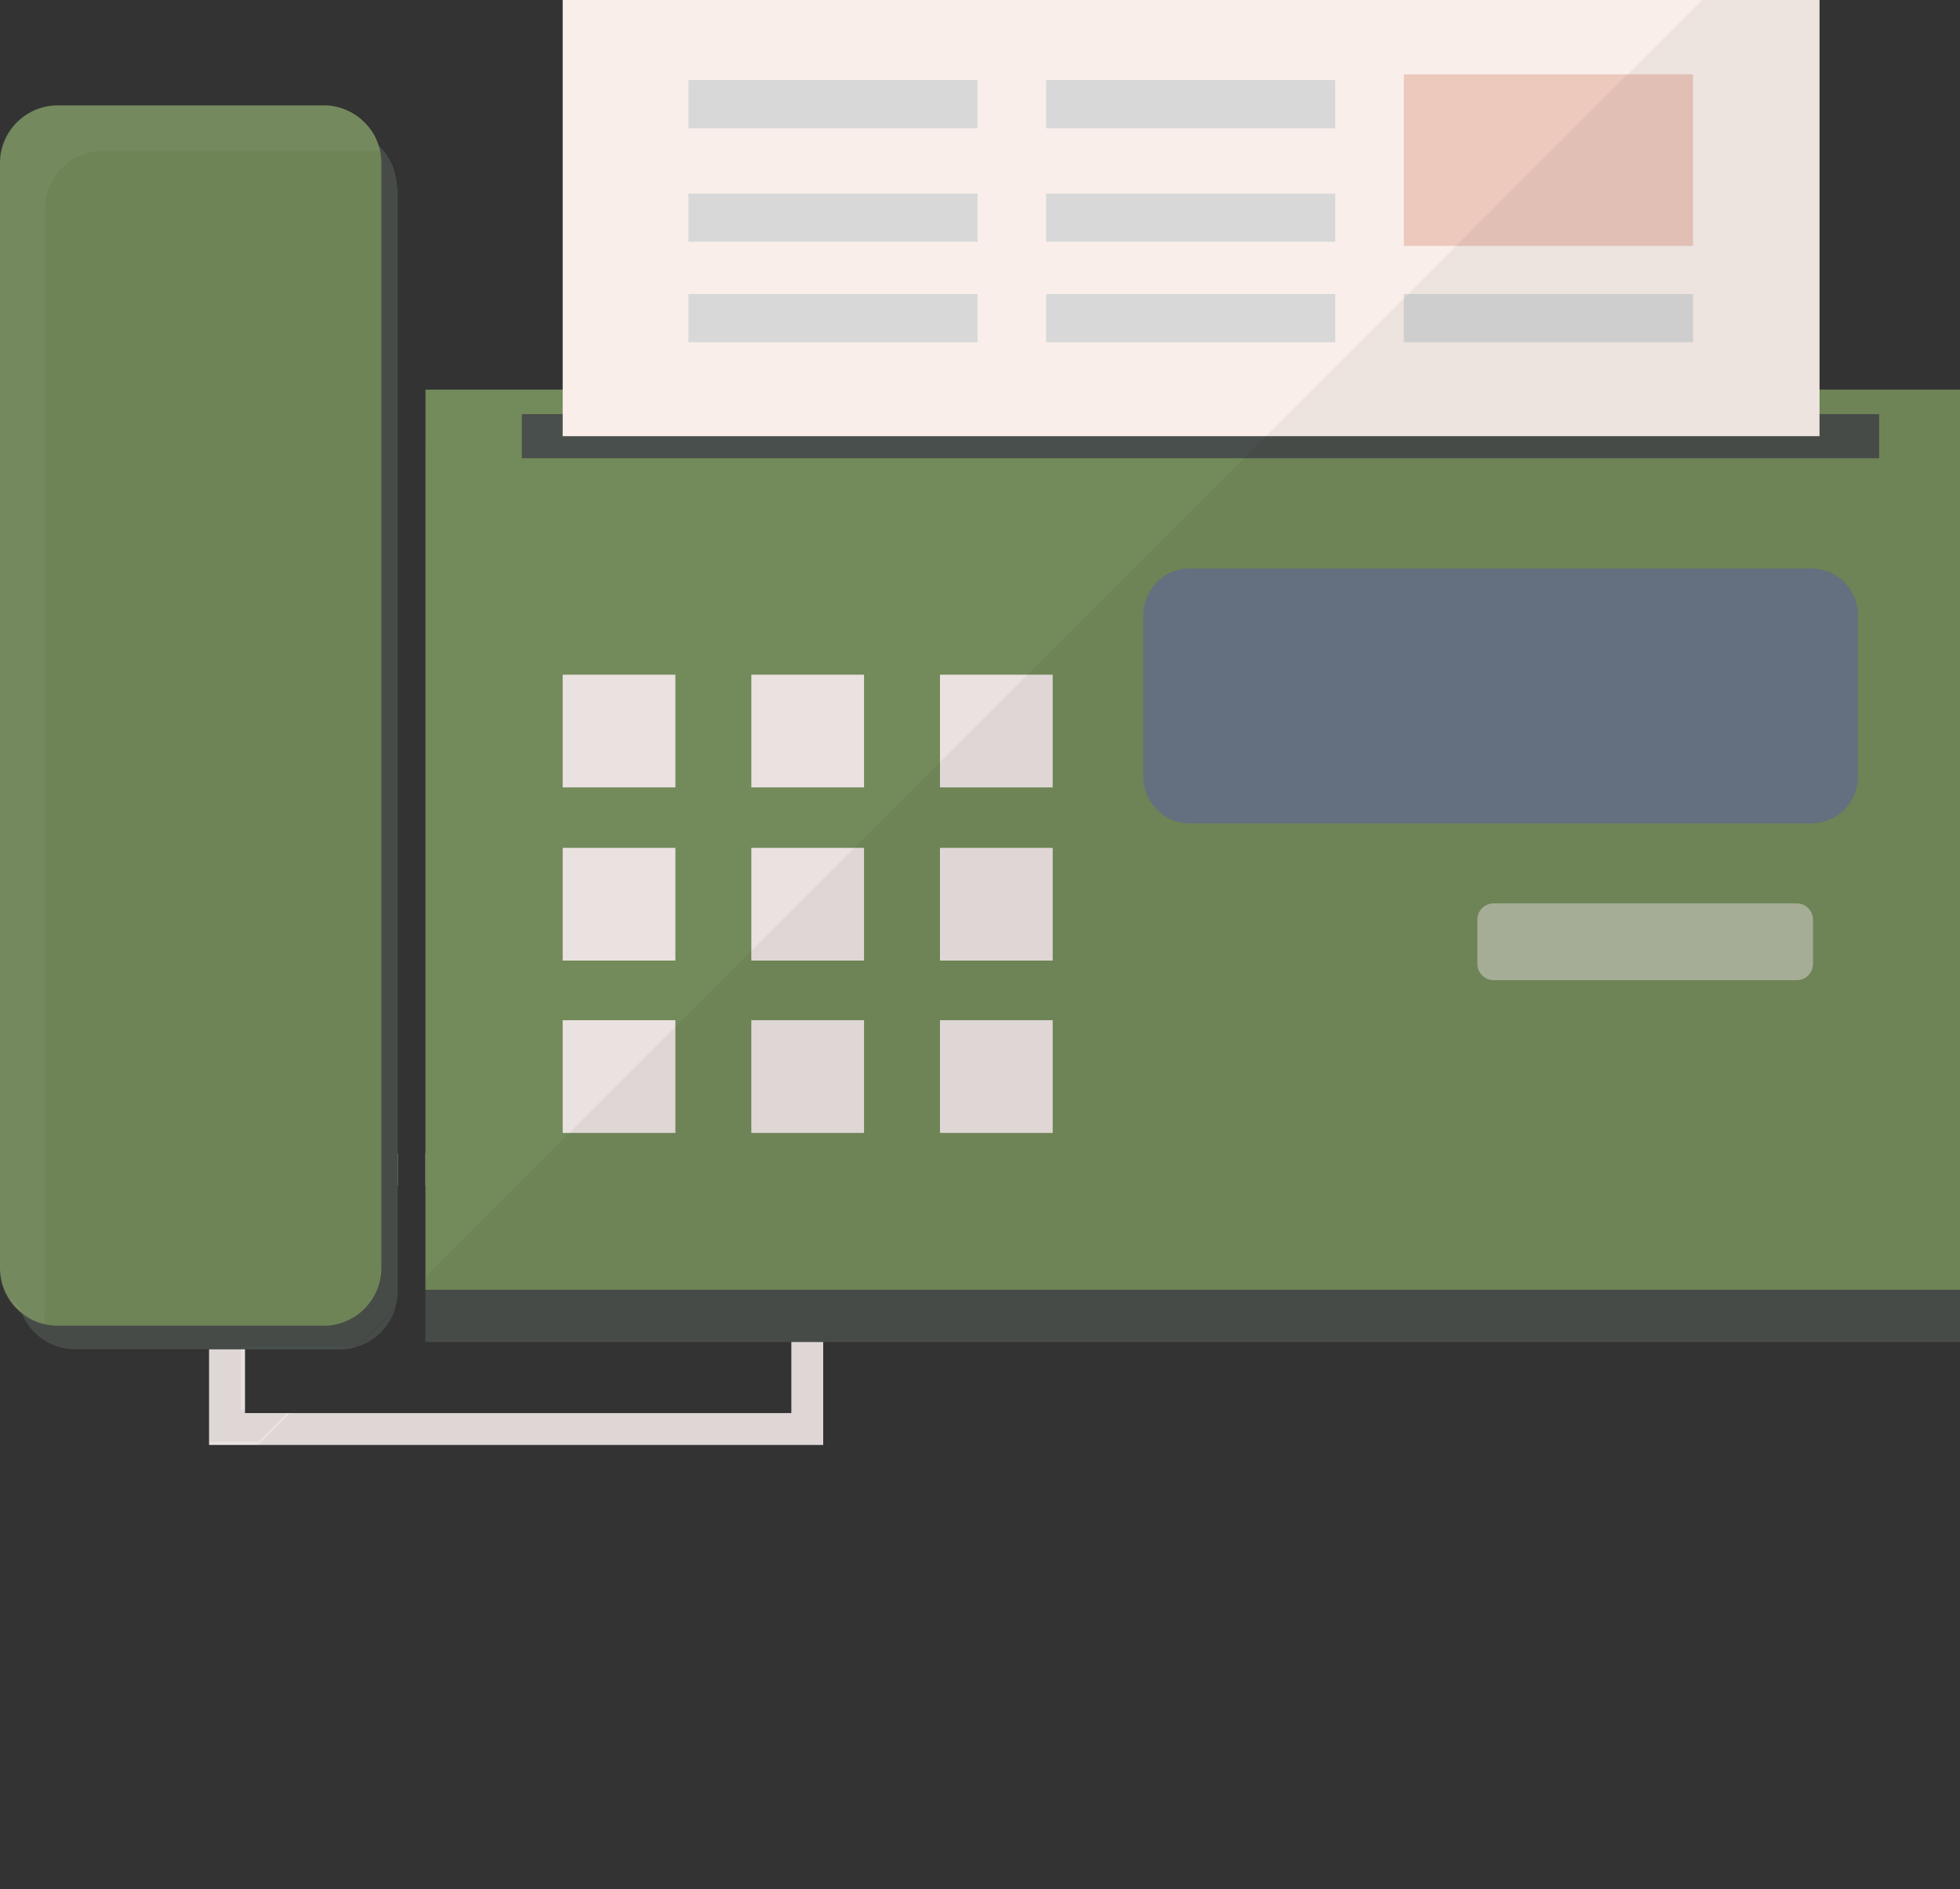 <svg id="レイヤー_1" data-name="レイヤー 1" xmlns="http://www.w3.org/2000/svg" viewBox="0 0 24 23.13"><rect x="0" y="0" width="24" height="23.13" fill="#333333" stroke="none"/><defs><style>.cls-1,.cls-5{fill:#eae2e0;}.cls-2{fill:#494f4c;}.cls-3{fill:#738a5a;}.cls-4{fill:#697585;}.cls-5{opacity:0.5;}.cls-10,.cls-5,.cls-9{isolation:isolate;}.cls-6{fill:#f9eeea;}.cls-7{fill:#d8d8d8;}.cls-8{fill:#ecc8bd;}.cls-9{fill:#fff;}.cls-10,.cls-9{opacity:0.05;}</style></defs><title>アートボード 2</title><path class="cls-1" d="M5.21,14.12v.39H9.69V17.3H3V14.51H4.87v-.39H2.56v3.57h7.52V14.12Z"/><path class="cls-2" d="M4.87,2.29V15.81a.71.71,0,0,1-.71.71H.91A.71.71,0,0,1,.24,16a.72.72,0,0,1,0-.24V2.29a.71.71,0,0,1,.71-.71H4.15a.72.72,0,0,1,.71.71Z"/><rect class="cls-2" x="5.21" y="5.41" width="18.79" height="11.02"/><rect class="cls-3" x="5.21" y="4.77" width="18.79" height="11.02"/><rect class="cls-1" x="6.89" y="8.26" width="1.38" height="1.38"/><rect class="cls-1" x="9.2" y="8.26" width="1.38" height="1.38"/><rect class="cls-1" x="11.51" y="8.26" width="1.38" height="1.38"/><rect class="cls-1" x="6.89" y="10.38" width="1.38" height="1.38"/><rect class="cls-1" x="9.2" y="10.38" width="1.38" height="1.38"/><rect class="cls-1" x="11.51" y="10.38" width="1.38" height="1.38"/><rect class="cls-1" x="6.89" y="12.49" width="1.38" height="1.38"/><rect class="cls-1" x="9.2" y="12.49" width="1.38" height="1.38"/><rect class="cls-1" x="11.51" y="12.49" width="1.38" height="1.38"/><path class="cls-4" d="M22.21,10.08H14.58A.57.57,0,0,1,14,9.52v-2a.57.57,0,0,1,.56-.56h7.63a.57.57,0,0,1,.56.56v2A.57.57,0,0,1,22.21,10.08Z"/><path class="cls-5" d="M22,12H18.29a.2.2,0,0,1-.2-.2v-.54a.2.2,0,0,1,.2-.2H22a.2.2,0,0,1,.2.2v.54A.2.2,0,0,1,22,12Z"/><rect class="cls-2" x="6.39" y="5.07" width="16.62" height="0.54"/><rect class="cls-6" x="6.89" width="15.39" height="5.34"/><rect class="cls-7" x="8.43" y="0.98" width="3.54" height="0.59"/><rect class="cls-7" x="8.43" y="2.37" width="3.54" height="0.59"/><rect class="cls-7" x="8.43" y="3.6" width="3.54" height="0.59"/><rect class="cls-7" x="12.81" y="0.98" width="3.54" height="0.59"/><rect class="cls-7" x="12.81" y="2.37" width="3.54" height="0.59"/><rect class="cls-7" x="12.81" y="3.6" width="3.54" height="0.59"/><rect class="cls-8" x="17.19" y="0.91" width="3.54" height="2.1"/><rect class="cls-7" x="17.19" y="3.6" width="3.54" height="0.59"/><path class="cls-3" d="M4,16.23H.71A.71.71,0,0,1,0,15.52V2a.71.71,0,0,1,.71-.71H4A.71.71,0,0,1,4.67,2V15.52A.71.71,0,0,1,4,16.23Z"/><path class="cls-9" d="M4.66,1.85l-.16,0H1.26a.71.71,0,0,0-.71.71V16.07a.72.72,0,0,0,0,.15.71.71,0,0,1-.56-.7V2a.71.71,0,0,1,.71-.71H4A.71.71,0,0,1,4.66,1.85Z"/><path class="cls-10" d="M4.87,2.29V15.81a.61.61,0,0,1,0,.19l-.49.49a.77.77,0,0,1-.2,0H2.95v.77h.6l-.39.39h-.6V16.53H.91A.71.71,0,0,1,.24,16h0l0,0,0,0L.1,15.88h0a.71.71,0,0,1-.1-.36V2a.71.71,0,0,1,.71-.71H4a.7.7,0,0,1,.44.16l0,0,0,0,.06.08h0a.66.66,0,0,1,.08.17A.7.7,0,0,1,4.87,2.29Z"/><path class="cls-10" d="M4.84,16a.7.7,0,0,1-.49.49Z"/><polygon class="cls-10" points="24 4.77 24 16.43 10.08 16.43 10.08 17.69 3.16 17.69 3.55 17.3 9.69 17.3 9.69 16.43 5.21 16.43 5.21 15.63 20.84 0 22.28 0 22.28 4.77 24 4.77"/></svg>